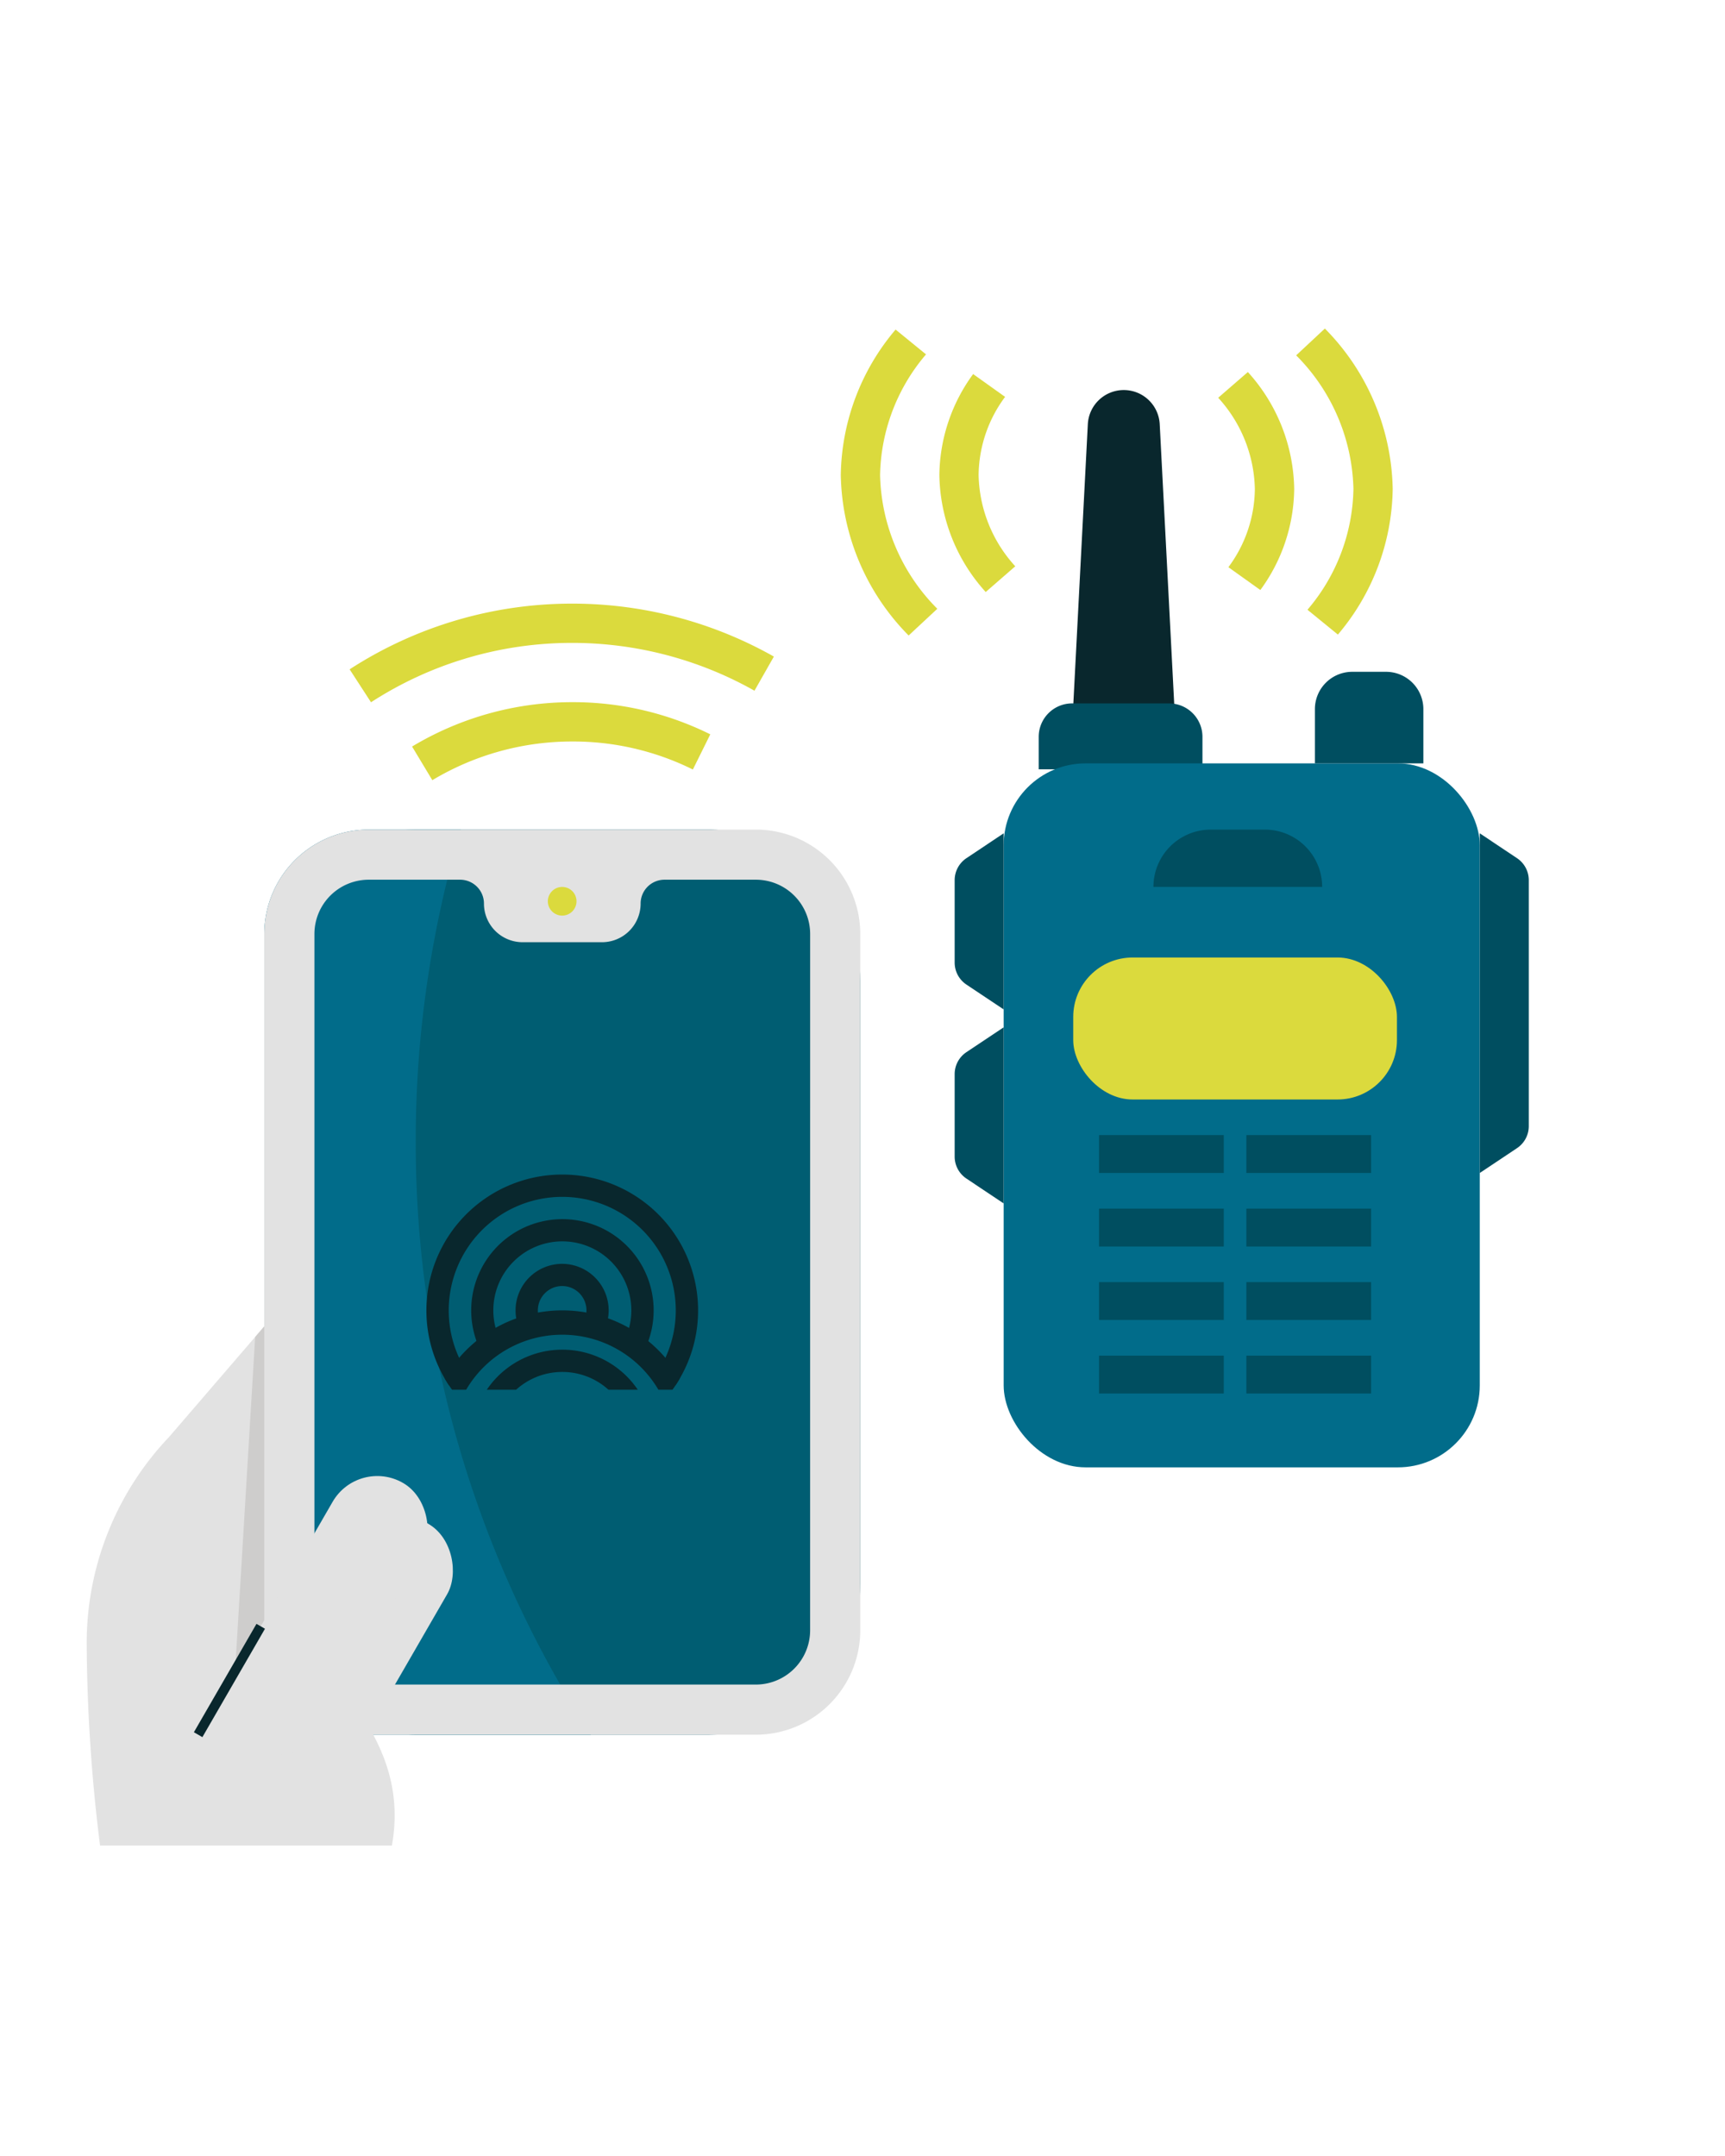 <?xml version="1.0" encoding="UTF-8"?> <svg xmlns="http://www.w3.org/2000/svg" width="80" height="100" viewBox="0 0 80 100"><g id="Grupo_2905" data-name="Grupo 2905" transform="translate(-2975 -3805)"><g id="Grupo_2903" data-name="Grupo 2903" transform="translate(222.993 9259.433)"><path id="Caminho_2861" data-name="Caminho 2861" d="M2826.475-5433.471a1.669,1.669,0,0,0-1.667-1.583,1.67,1.67,0,0,0-1.667,1.583l-.677,13.062h4.688Z" transform="translate(-20.684 -1.288)" fill="#09272d"></path><path id="Caminho_2862" data-name="Caminho 2862" d="M2826.183-5413.952h-4.494a1.55,1.55,0,0,0-1.55,1.55v1.508h7.594v-1.508A1.55,1.55,0,0,0,2826.183-5413.952Z" transform="translate(-19.96 -7.856)" fill="#004e60"></path><g id="Grupo_2130" data-name="Grupo 2130" transform="translate(2764.264 -5415.955)"><g id="Grupo_2119" data-name="Grupo 2119" transform="translate(0 0)"><rect id="Retângulo_505" data-name="Retângulo 505" width="27.639" height="41.981" rx="7.033" fill="#005d72"></rect></g><g id="Grupo_2120" data-name="Grupo 2120" transform="translate(0 0)"><path id="Caminho_2863" data-name="Caminho 2863" d="M2775.018-5390.992a50.683,50.683,0,0,1,2.093-14.462h-4.272a4.844,4.844,0,0,0-4.844,4.844v32.293a4.844,4.844,0,0,0,4.844,4.844h10.3A50.44,50.44,0,0,1,2775.018-5390.992Z" transform="translate(-2767.995 5405.454)" fill="#016c8a"></path></g><g id="Grupo_2121" data-name="Grupo 2121" transform="translate(0 0)"><path id="Caminho_2864" data-name="Caminho 2864" d="M2790.79-5405.454h-17.951a4.844,4.844,0,0,0-4.844,4.844v32.293a4.844,4.844,0,0,0,4.844,4.844h17.951a4.844,4.844,0,0,0,4.844-4.844v-32.293A4.844,4.844,0,0,0,2790.79-5405.454Zm2.519,37.137a2.519,2.519,0,0,1-2.519,2.519h-17.951a2.519,2.519,0,0,1-2.519-2.519v-32.293a2.518,2.518,0,0,1,2.519-2.519h4.237a1.106,1.106,0,0,1,1.106,1.106h0a1.793,1.793,0,0,0,1.793,1.793h3.68a1.793,1.793,0,0,0,1.793-1.793h0a1.106,1.106,0,0,1,1.106-1.106h4.237a2.518,2.518,0,0,1,2.519,2.519Z" transform="translate(-2767.995 5405.454)" fill="#e2e2e2"></path></g><g id="Grupo_2128" data-name="Grupo 2128" transform="translate(7.521 16.001)"><g id="Grupo_2126" data-name="Grupo 2126"><g id="Grupo_2122" data-name="Grupo 2122"><path id="Caminho_2865" data-name="Caminho 2865" d="M2780.6-5373.385a5.246,5.246,0,0,1-.652-2.539,5.265,5.265,0,0,1,5.264-5.265,5.265,5.265,0,0,1,5.265,5.265,5.241,5.241,0,0,1-.652,2.539,5.932,5.932,0,0,1,.634.948,6.268,6.268,0,0,0,1.053-3.487,6.3,6.3,0,0,0-6.3-6.3,6.3,6.3,0,0,0-6.3,6.3,6.266,6.266,0,0,0,1.053,3.487A5.928,5.928,0,0,1,2780.6-5373.385Z" transform="translate(-2778.915 5382.223)" fill="#09272d"></path></g><g id="Grupo_2123" data-name="Grupo 2123" transform="translate(2.068 2.068)"><path id="Caminho_2866" data-name="Caminho 2866" d="M2783.164-5373.84a3.18,3.18,0,0,1-.214-1.15,3.2,3.2,0,0,1,3.2-3.2,3.2,3.2,0,0,1,3.2,3.2,3.191,3.191,0,0,1-.213,1.15,5.939,5.939,0,0,1,.864.61,4.209,4.209,0,0,0,.384-1.76,4.23,4.23,0,0,0-4.231-4.23,4.23,4.23,0,0,0-4.23,4.23,4.22,4.22,0,0,0,.383,1.76A5.946,5.946,0,0,1,2783.164-5373.84Z" transform="translate(-2781.917 5379.22)" fill="#09272d"></path></g><g id="Grupo_2124" data-name="Grupo 2124" transform="translate(4.135 4.136)"><path id="Caminho_2867" data-name="Caminho 2867" d="M2786.039-5373.615a1.128,1.128,0,0,1-.089-.44,1.128,1.128,0,0,1,1.127-1.129,1.128,1.128,0,0,1,1.127,1.129,1.135,1.135,0,0,1-.088.439,5.888,5.888,0,0,1,1,.266,2.17,2.17,0,0,0,.118-.7,2.161,2.161,0,0,0-2.159-2.163,2.161,2.161,0,0,0-2.159,2.163,2.169,2.169,0,0,0,.119.708A5.922,5.922,0,0,1,2786.039-5373.615Z" transform="translate(-2784.919 5376.218)" fill="#09272d"></path></g><g id="Grupo_2125" data-name="Grupo 2125" transform="translate(2.797 8.122)"><path id="Caminho_2868" data-name="Caminho 2868" d="M2786.477-5370.431a4.222,4.222,0,0,0-3.5,1.858h1.36a3.181,3.181,0,0,1,2.141-.825,3.182,3.182,0,0,1,2.142.825h1.36A4.223,4.223,0,0,0,2786.477-5370.431Z" transform="translate(-2782.976 5370.431)" fill="#09272d"></path></g></g><g id="Grupo_2127" data-name="Grupo 2127" transform="translate(0.843 6.299)"><path id="Caminho_2869" data-name="Caminho 2869" d="M2785.594-5373.078a6.3,6.3,0,0,0-5.455,3.149,6.254,6.254,0,0,0,.344.532h.653a5.164,5.164,0,0,1,4.458-2.552,5.165,5.165,0,0,1,4.458,2.552h.653a6.317,6.317,0,0,0,.344-.532A6.3,6.3,0,0,0,2785.594-5373.078Z" transform="translate(-2780.139 5373.078)" fill="#09272d"></path></g></g><g id="Grupo_2129" data-name="Grupo 2129" transform="translate(13.15 2.66)"><circle id="Elipse_49" data-name="Elipse 49" cx="0.665" cy="0.665" r="0.665" fill="#dbda3d"></circle></g></g><g id="Grupo_2131" data-name="Grupo 2131" transform="translate(2762.684 -5384.952)" style="mix-blend-mode: multiply;isolation: isolate"><rect id="Retângulo_506" data-name="Retângulo 506" width="4.783" height="14.228" rx="2.392" transform="translate(7.114 0) rotate(30)" fill="#e2e2e2"></rect></g><g id="Grupo_2132" data-name="Grupo 2132" transform="translate(2756.007 -5392.948)"><path id="Caminho_2870" data-name="Caminho 2870" d="M2768.29-5355.8c-.794,1.074,2.719,3.217,1.892,7.867h-13.534a77.692,77.692,0,0,1-.62-9.4,13.875,13.875,0,0,1,3.823-9.556c3.2-3.719,4.442-5.163,4.442-5.163v16.218l.93,2.014Z" transform="translate(-2756.007 5372.051)" fill="#e2e2e2"></path></g><g id="Grupo_2133" data-name="Grupo 2133" transform="translate(2762.872 -5392.992)"><path id="Caminho_2871" data-name="Caminho 2871" d="M2767.366-5372.037l-.423.492-.969,16.124h1.392Z" transform="translate(-2765.974 5372.115)" fill="#cecdcc"></path></g><g id="Grupo_2134" data-name="Grupo 2134" transform="translate(2761.514 -5386.846)"><rect id="Retângulo_507" data-name="Retângulo 507" width="4.783" height="14.228" rx="2.392" transform="matrix(0.866, 0.5, -0.5, 0.866, 7.114, 0)" fill="#e2e2e2"></rect></g><g id="Grupo_2135" data-name="Grupo 2135" transform="translate(2760.999 -5379.115)"><rect id="Retângulo_508" data-name="Retângulo 508" width="5.805" height="0.455" transform="translate(0 5.027) rotate(-59.996)" fill="#09272d"></rect></g><g id="Grupo_2136" data-name="Grupo 2136" transform="translate(2771.118 -5421.864)"><path id="Caminho_2872" data-name="Caminho 2872" d="M2778.886-5410.415l-.939-1.561a14.416,14.416,0,0,1,7.43-2.058,14.3,14.3,0,0,1,6.4,1.492l-.808,1.632a12.484,12.484,0,0,0-5.589-1.3A12.589,12.589,0,0,0,2778.886-5410.415Z" transform="translate(-2777.947 5414.033)" fill="#dbda3d"></path></g><g id="Grupo_2137" data-name="Grupo 2137" transform="translate(2768.222 -5426.435)"><path id="Caminho_2873" data-name="Caminho 2873" d="M2774.733-5416.095l-.991-1.528a18.942,18.942,0,0,1,10.327-3.047,19,19,0,0,1,9.348,2.455l-.9,1.584a17.2,17.2,0,0,0-8.452-2.218A17.12,17.12,0,0,0,2774.733-5416.095Z" transform="translate(-2773.742 5420.67)" fill="#dbda3d"></path></g><g id="Grupo_2138" data-name="Grupo 2138" transform="translate(2795.573 -5437.083)"><path id="Caminho_2874" data-name="Caminho 2874" d="M2815.6-5426.021a8.25,8.25,0,0,1-2.149-5.424,8.064,8.064,0,0,1,1.566-4.685l1.482,1.058a6.167,6.167,0,0,0-1.228,3.627,6.461,6.461,0,0,0,1.7,4.231Z" transform="translate(-2813.452 5436.13)" fill="#dbda3d"></path></g><g id="Grupo_2139" data-name="Grupo 2139" transform="translate(2791.001 -5439.146)"><path id="Caminho_2875" data-name="Caminho 2875" d="M2809.96-5424.937a10.857,10.857,0,0,1-3.147-7.441,10.653,10.653,0,0,1,2.542-6.749l1.411,1.151a8.856,8.856,0,0,0-2.131,5.6,9.068,9.068,0,0,0,2.655,6.2Z" transform="translate(-2806.814 5439.126)" fill="#dbda3d"></path></g><g id="Grupo_2140" data-name="Grupo 2140" transform="translate(2808.499 -5437.177)"><path id="Caminho_2876" data-name="Caminho 2876" d="M2834.178-5426.156l-1.482-1.058a6.167,6.167,0,0,0,1.227-3.627,6.46,6.46,0,0,0-1.7-4.232l1.376-1.193a8.254,8.254,0,0,1,2.149,5.425A8.062,8.062,0,0,1,2834.178-5426.156Z" transform="translate(-2832.219 5436.266)" fill="#dbda3d"></path></g><g id="Grupo_2141" data-name="Grupo 2141" transform="translate(2812.119 -5439.192)"><path id="Caminho_2877" data-name="Caminho 2877" d="M2839.41-5425l-1.411-1.151a8.853,8.853,0,0,0,2.132-5.6,9.068,9.068,0,0,0-2.656-6.2l1.331-1.243a10.853,10.853,0,0,1,3.146,7.44A10.652,10.652,0,0,1,2839.41-5425Z" transform="translate(-2837.475 5439.192)" fill="#dbda3d"></path></g><rect id="Retângulo_509" data-name="Retângulo 509" width="22.08" height="32.652" rx="3.799" transform="translate(2798.554 -5419.026)" fill="#016c8a"></rect><rect id="Retângulo_510" data-name="Retângulo 510" width="15.013" height="6.586" rx="2.756" transform="translate(2801.78 -5410.022)" fill="#dbda3d"></rect><g id="Grupo_2142" data-name="Grupo 2142" transform="translate(2805.499 -5415.954)"><path id="Retângulo_511" data-name="Retângulo 511" d="M2.659,0H5.166A2.659,2.659,0,0,1,7.826,2.659v0a0,0,0,0,1,0,0H0a0,0,0,0,1,0,0v0A2.659,2.659,0,0,1,2.659,0Z" transform="translate(0 0)" fill="#004e60"></path></g><path id="Caminho_2878" data-name="Caminho 2878" d="M2842.036-5416.079h-1.568a1.731,1.731,0,0,0-1.731,1.731v2.515h5.03v-2.515A1.731,1.731,0,0,0,2842.036-5416.079Z" transform="translate(-25.749 -7.194)" fill="#004e60"></path><path id="Caminho_2879" data-name="Caminho 2879" d="M2851.566-5404.05l-1.728-1.154v15.755l1.728-1.153a1.226,1.226,0,0,0,.545-1.019v-11.411A1.226,1.226,0,0,0,2851.566-5404.05Z" transform="translate(-29.204 -10.578)" fill="#004e60"></path><path id="Caminho_2880" data-name="Caminho 2880" d="M2815.025-5404.05a1.227,1.227,0,0,0-.545,1.019v3.823a1.226,1.226,0,0,0,.545,1.019l1.728,1.153v-8.168Z" transform="translate(-18.199 -10.578)" fill="#004e60"></path><path id="Caminho_2881" data-name="Caminho 2881" d="M2815.025-5390.986a1.225,1.225,0,0,0-.545,1.02v3.823a1.225,1.225,0,0,0,.545,1.019l1.728,1.154v-8.168Z" transform="translate(-18.199 -14.645)" fill="#004e60"></path><g id="Grupo_2145" data-name="Grupo 2145" transform="translate(2802.977 -5401.784)"><g id="Grupo_2143" data-name="Grupo 2143"><rect id="Retângulo_512" data-name="Retângulo 512" width="5.785" height="1.756" fill="#004e60"></rect></g><g id="Grupo_2144" data-name="Grupo 2144" transform="translate(6.833)"><rect id="Retângulo_513" data-name="Retângulo 513" width="5.785" height="1.756" fill="#004e60"></rect></g></g><g id="Grupo_2148" data-name="Grupo 2148" transform="translate(2802.977 -5398.374)"><g id="Grupo_2146" data-name="Grupo 2146"><rect id="Retângulo_514" data-name="Retângulo 514" width="5.785" height="1.756" fill="#004e60"></rect></g><g id="Grupo_2147" data-name="Grupo 2147" transform="translate(6.833)"><rect id="Retângulo_515" data-name="Retângulo 515" width="5.785" height="1.756" fill="#004e60"></rect></g></g><g id="Grupo_2151" data-name="Grupo 2151" transform="translate(2802.977 -5394.965)"><g id="Grupo_2149" data-name="Grupo 2149"><rect id="Retângulo_516" data-name="Retângulo 516" width="5.785" height="1.756" fill="#004e60"></rect></g><g id="Grupo_2150" data-name="Grupo 2150" transform="translate(6.833)"><rect id="Retângulo_517" data-name="Retângulo 517" width="5.785" height="1.756" fill="#004e60"></rect></g></g><g id="Grupo_2154" data-name="Grupo 2154" transform="translate(2802.977 -5391.556)"><g id="Grupo_2152" data-name="Grupo 2152"><rect id="Retângulo_518" data-name="Retângulo 518" width="5.785" height="1.756" fill="#004e60"></rect></g><g id="Grupo_2153" data-name="Grupo 2153" transform="translate(6.833)"><rect id="Retângulo_519" data-name="Retângulo 519" width="5.785" height="1.756" fill="#004e60"></rect></g></g></g><g id="Retângulo_594" data-name="Retângulo 594" transform="translate(2975 3805)" fill="#fff" stroke="#707070" stroke-width="1" opacity="0"><rect width="80" height="100" stroke="none"></rect><rect x="0.5" y="0.5" width="79" height="99" fill="none"></rect></g></g></svg> 